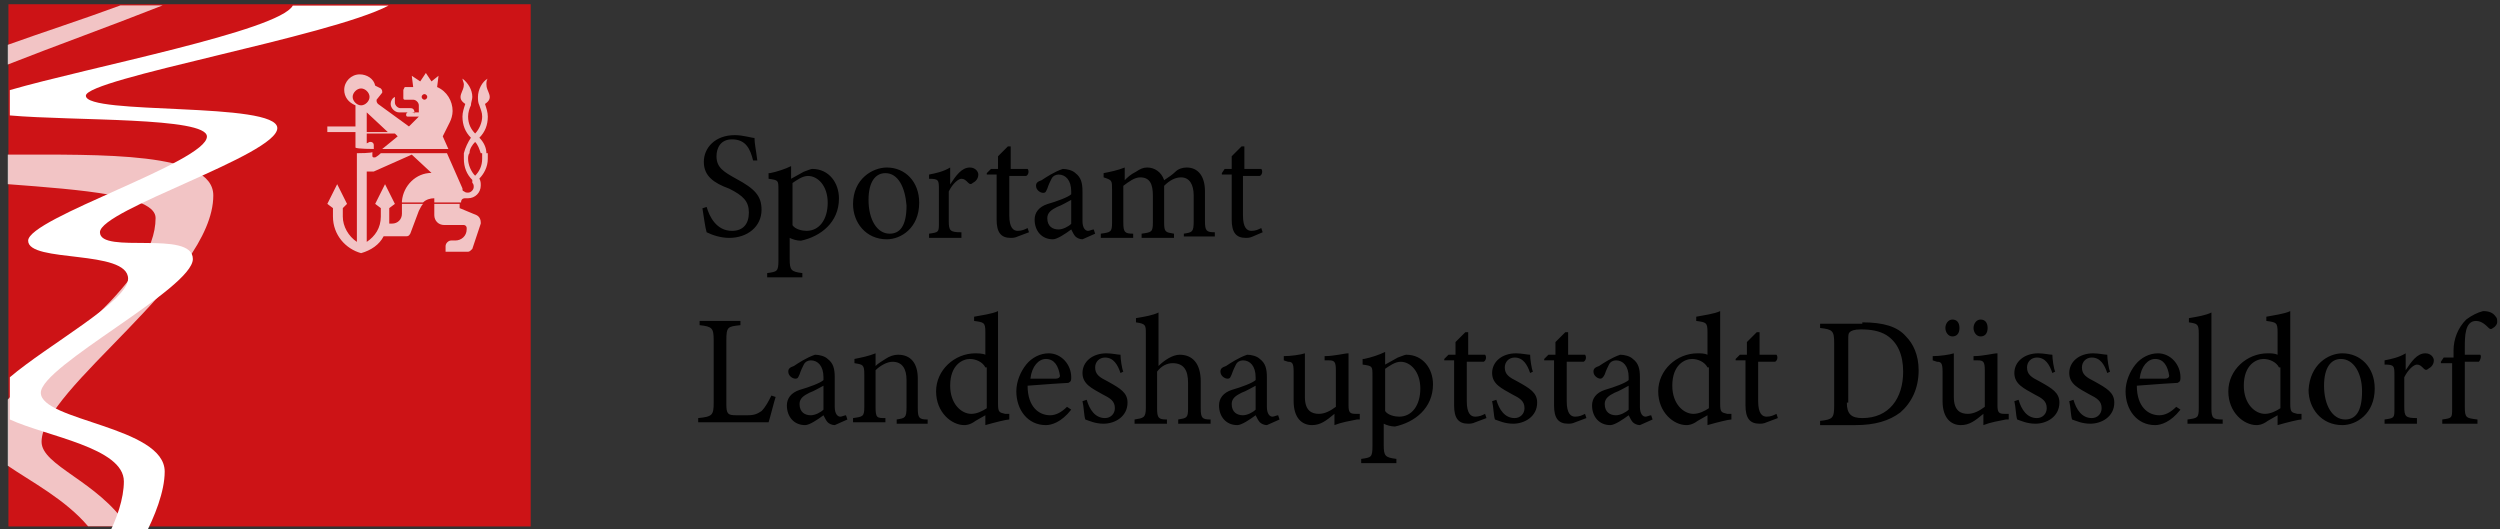<svg version="1.1" id="Ebene_1" xmlns="http://www.w3.org/2000/svg" x="0" y="0" viewBox="0 0 177.6 37.6" xml:space="preserve">
    <rect x="0" y="0" width="177.6" height="37.6" fill="#333333" stroke="none"/>
    <style>
    </style>
    <path d="M53.5 11.4c-.2-.8-.5-1.5-1.5-1.5-.8 0-1.1.6-1.1 1.2 0 .8.5 1.1 1.4 1.6 1.3.7 1.8 1.2 1.8 2.2 0 1.2-1 2-2.3 2-.6 0-1.2-.2-1.6-.4-.1-.3-.2-1.1-.3-1.7l.3-.1c.2.7.7 1.7 1.8 1.7.8 0 1.2-.5 1.2-1.3s-.4-1.2-1.4-1.7c-1.1-.4-1.8-.9-1.8-1.9 0-1 .8-1.9 2.2-1.9.6 0 1.2.2 1.4.2 0 .4.1.8.2 1.6h-.3zM54.7 12.3c.5-.1 1.1-.3 1.5-.5v.9l.9-.5c.3-.1.5-.2.6-.2 1.2 0 1.9 1 1.9 2.1 0 1.7-1.3 2.7-2.7 3-.3 0-.6-.1-.8-.2v1.5c0 .8.1.9.9 1v.3h-2.5v-.3c.7-.1.8-.1.8-.9v-5c0-.7 0-.7-.7-.8v-.4zm1.6 3.7c.2.3.7.4 1 .4.9 0 1.5-.8 1.5-2s-.7-1.9-1.4-1.9c-.4 0-.8.3-1.1.5v3zM63 11.9c1.3 0 2.3 1 2.3 2.5 0 1.8-1.3 2.6-2.3 2.6-1.5 0-2.4-1.2-2.4-2.5 0-1.8 1.4-2.6 2.4-2.6zm-.1.4c-.7 0-1.2.6-1.2 1.9 0 1.4.6 2.4 1.5 2.4.7 0 1.2-.5 1.2-2-.1-1.3-.6-2.3-1.5-2.3zM68.5 16.9H66v-.3c.7-.1.7-.1.7-.8v-2.3c0-.7 0-.8-.7-.8v-.3c.5-.1 1-.2 1.5-.5v1.2c.4-.6.8-1.2 1.4-1.2.4 0 .6.3.6.5 0 .3-.2.5-.4.6-.1.1-.2.1-.3 0-.2-.2-.3-.3-.5-.3s-.6.3-.9.9v2.1c0 .7.1.8.9.8v.4zM72.3 16.8c-.2.1-.4.1-.5.1-.7 0-1-.4-1-1.3v-3.2h-.7v-.1l.3-.3h.5v-.9l.7-.7h.2V12H73c.1.1.1.4-.1.5h-1.2v2.8c0 .9.3 1.1.6 1.1s.5-.1.7-.2l.1.3-.8.3zM76.9 17c-.2 0-.4-.1-.5-.2-.1-.1-.2-.3-.3-.5-.4.3-1 .7-1.3.7-.8 0-1.3-.6-1.3-1.4 0-.5.3-.9.9-1.1.7-.2 1.5-.5 1.7-.7v-.2c0-.8-.4-1.2-.9-1.2-.2 0-.4.1-.5.3-.1.2-.2.4-.3.7-.1.2-.1.3-.3.3-.2 0-.5-.2-.5-.5 0-.2.1-.3.4-.4.3-.2.9-.6 1.5-.8.3 0 .7.1.9.3.4.3.5.7.5 1.3v2.1c0 .5.2.7.4.7.1 0 .3-.1.4-.1l.1.3-.9.4zm-.8-2.8c-.2.1-.7.4-1 .5-.4.2-.7.4-.7.8 0 .6.4.8.8.8.3 0 .7-.2.9-.4v-1.7zM84.1 16.9v-.3c.6-.1.7-.1.7-.9v-1.8c0-.8-.3-1.3-.9-1.3-.4 0-.8.2-1.2.6v2.6c0 .7.1.7.7.8v.3h-2.3v-.3c.7-.1.8-.1.8-.8v-1.9c0-.8-.2-1.3-.9-1.3-.4 0-.8.3-1.2.6v2.6c0 .7.1.8.7.8v.3h-2.3v-.3c.7-.1.8-.1.8-.8v-2.3c0-.7 0-.7-.6-.9v-.3c.5-.1 1-.2 1.5-.4v.9c.2-.2.4-.4.8-.6.3-.2.5-.3.8-.3.5 0 1 .3 1.2.9.3-.2.6-.4.8-.6.2-.2.5-.3.8-.3.8 0 1.3.6 1.3 1.7v2.1c0 .7.1.8.7.8v.3h-2.2zM89 16.8c-.2.1-.4.1-.5.1-.7 0-1-.4-1-1.3v-3.2h-.7v-.1l.2-.3h.5v-.9l.7-.7h.2V12h1.2c.1.1.1.4-.1.5h-1.2v2.8c0 .9.3 1.1.6 1.1s.5-.1.7-.2l.1.3-.7.3zM55.1 28.2c-.1.3-.4 1.5-.5 1.8h-5v-.3c1-.1 1.1-.2 1.1-1.1v-4.4c0-.9-.1-1-1-1.1v-.3h2.9v.3c-.9.1-1 .1-1 1.1v4.5c0 .7.1.8.7.8h.8c.5 0 .7-.1 1-.3.3-.3.5-.7.7-1.1l.3.1zM59.3 30.2c-.2 0-.4-.1-.5-.2-.1-.1-.2-.3-.3-.5-.4.3-1 .7-1.3.7-.8 0-1.3-.6-1.3-1.4 0-.5.3-.9.9-1.1.7-.2 1.5-.5 1.7-.7v-.2c0-.8-.4-1.2-.9-1.2-.2 0-.4.1-.5.3-.1.2-.2.4-.3.7-.1.2-.1.3-.3.3-.2 0-.5-.2-.5-.5 0-.2.1-.3.4-.4.3-.2.9-.6 1.5-.8.3 0 .7.1.9.3.4.3.5.7.5 1.3v2.1c0 .5.2.7.4.7.1 0 .3-.1.4-.1l.1.3-.9.4zm-.8-2.8c-.2.1-.7.4-1 .5-.4.2-.7.4-.7.8 0 .6.4.8.8.8.3 0 .7-.2.9-.4v-1.7zM63.7 30.1v-.3c.6-.1.7-.1.7-.9V27c0-.8-.3-1.3-1-1.3-.4 0-.9.3-1.2.6v2.6c0 .8.1.8.7.8v.3h-2.3v-.3c.7-.1.8-.1.8-.8v-2.3c0-.7-.1-.7-.7-.8v-.3c.5-.1 1-.2 1.5-.4v.9c.2-.2.4-.3.7-.5.3-.2.6-.3.9-.3.9 0 1.4.6 1.4 1.7V29c0 .7.1.8.7.8v.3h-2.2zM71.7 29.8c-.2 0-1 .2-1.7.4v-.7c-.2.1-.5.3-.7.4-.4.3-.7.3-.8.3-.9 0-2-.9-2-2.4s1.3-2.7 2.8-2.7c.1 0 .5 0 .7.1v-1.6c0-.7-.1-.7-.8-.8v-.3c.5-.1 1.3-.2 1.7-.4v6.6c0 .6.1.6.5.7h.3v.4zM70 26.1c-.2-.4-.7-.6-1.1-.6-.5 0-1.4.4-1.4 1.9 0 1.3.8 2 1.5 2 .4 0 .8-.2 1.1-.4v-2.9zM76.1 29.1c-.7.9-1.4 1.1-1.8 1.1-1.3 0-2.1-1.1-2.1-2.4 0-.7.3-1.4.7-1.9.4-.5 1-.8 1.6-.8.9 0 1.6.8 1.6 1.7 0 .2 0 .3-.2.4-.2 0-1.6.1-2.9.2 0 1.5.8 2.1 1.6 2.1.4 0 .8-.2 1.2-.6l.3.2zm-1.8-3.6c-.5 0-1 .5-1.1 1.4H75c.2 0 .3-.1.3-.2-.1-.7-.4-1.2-1-1.2zM79.6 26.5c-.2-.6-.5-1.1-1.1-1.1-.4 0-.7.3-.7.7 0 .5.3.7.9 1 .9.5 1.4.8 1.4 1.5 0 1-.9 1.5-1.7 1.5-.6 0-1-.2-1.3-.3-.1-.3-.1-.9-.2-1.3l.3-.1c.2.7.6 1.3 1.3 1.3.4 0 .7-.3.7-.7 0-.5-.3-.7-.9-1-.7-.4-1.4-.7-1.4-1.5s.7-1.4 1.7-1.4c.4 0 .8.1 1 .1 0 .3.1 1 .2 1.2l-.2.1zM83.7 30.1v-.3c.6-.1.7-.1.7-.8v-1.8c0-.9-.3-1.4-1.1-1.4-.4 0-.8.2-1.1.6V29c0 .7.1.8.7.8v.3h-2.3v-.3c.6-.1.8-.1.8-.8v-5.3c0-.6 0-.7-.7-.8v-.3c.6-.1 1.2-.2 1.6-.4V26c.4-.4 1-.8 1.5-.8.9 0 1.5.6 1.5 1.9V29c0 .7.1.8.7.8v.3h-2.3zM90 30.2c-.2 0-.4-.1-.5-.2-.1-.1-.2-.3-.3-.5-.4.3-1 .7-1.3.7-.8 0-1.3-.6-1.3-1.4 0-.5.3-.9.9-1.1.7-.2 1.5-.5 1.7-.7v-.2c0-.8-.4-1.2-.9-1.2-.2 0-.4.1-.5.3-.1.2-.2.4-.3.7-.1.2-.1.3-.3.3-.2 0-.5-.2-.5-.5 0-.2.1-.3.4-.4.3-.2.9-.6 1.5-.8.3 0 .7.1.9.3.4.3.5.7.5 1.3v2.1c0 .5.2.7.4.7.1 0 .3-.1.4-.1l.1.3-.9.4zm-.8-2.8c-.2.1-.7.4-1 .5-.4.2-.7.4-.7.8 0 .6.4.8.8.8.3 0 .7-.2.9-.4v-1.7zM96.4 29.8c-.5.1-1.1.2-1.6.4v-.8c-.6.5-1 .8-1.6.8-.7 0-1.3-.5-1.3-1.7v-2.1c0-.6-.1-.7-.4-.7l-.3-.1v-.3c.5 0 1.2-.1 1.5-.2v3.1c0 1 .5 1.2 1 1.2.4 0 .8-.2 1.2-.5v-2.6c0-.6-.1-.7-.5-.7h-.3v-.3c.7 0 1.4-.2 1.7-.2v3.7c0 .5.1.6.5.6h.3v.4zM96.9 25.5c.5-.1 1.1-.3 1.5-.5v.9l.9-.5c.3-.1.5-.2.6-.2 1.2 0 1.9 1 1.9 2.1 0 1.7-1.3 2.7-2.7 3-.3 0-.6-.1-.8-.2v1.5c0 .8.1.9.9 1v.3h-2.5v-.3c.7-.1.8-.1.8-.9v-5c0-.7 0-.7-.7-.8v-.4zm1.5 3.7c.2.3.7.4 1 .4.9 0 1.5-.8 1.5-2s-.7-1.9-1.4-1.9c-.4 0-.8.3-1.1.5v3zM104.8 30c-.2.1-.4.1-.5.1-.7 0-1-.4-1-1.3v-3.2h-.7v-.1l.3-.3h.5v-.9l.7-.7h.2v1.6h1.2c.1.1.1.4-.1.5h-1.2v2.8c0 .9.3 1.1.6 1.1s.5-.1.7-.2l.1.3-.8.3zM108.7 26.5c-.2-.6-.5-1.1-1.1-1.1-.4 0-.7.3-.7.7 0 .5.3.7.9 1 .9.5 1.4.8 1.4 1.5 0 1-.9 1.5-1.7 1.5-.6 0-1-.2-1.3-.3-.1-.3-.1-.9-.2-1.3l.3-.1c.2.7.6 1.3 1.3 1.3.4 0 .7-.3.7-.7 0-.5-.3-.7-.9-1-.7-.4-1.4-.7-1.4-1.5s.7-1.4 1.7-1.4c.4 0 .8.1 1 .1 0 .3.1 1 .2 1.2l-.2.1zM111.9 30c-.2.1-.4.1-.5.1-.7 0-1-.4-1-1.3v-3.2h-.7v-.1l.3-.3h.5v-.9l.7-.7h.2v1.6h1.2c.1.1.1.4-.1.5h-1.2v2.8c0 .9.3 1.1.6 1.1s.5-.1.7-.2l.1.3-.8.3zM116.5 30.2c-.2 0-.4-.1-.5-.2-.1-.1-.2-.3-.3-.5-.4.3-1 .7-1.3.7-.8 0-1.3-.6-1.3-1.4 0-.5.3-.9.9-1.1.7-.2 1.5-.5 1.7-.7v-.2c0-.8-.4-1.2-.9-1.2-.2 0-.4.1-.5.3-.1.2-.2.4-.3.7-.1.2-.2.3-.3.3-.2 0-.5-.2-.5-.5 0-.2.1-.3.4-.4.3-.2.9-.6 1.5-.8.3 0 .7.1.9.3.4.3.5.7.5 1.3v2.1c0 .5.2.7.4.7.1 0 .3-.1.4-.1l.1.3-.9.4zm-.8-2.8c-.2.1-.7.4-1 .5-.4.2-.7.4-.7.8 0 .6.4.8.8.8.3 0 .7-.2.9-.4v-1.7zM123 29.8c-.2 0-1 .2-1.7.4v-.7c-.2.1-.5.3-.7.4-.4.3-.7.3-.8.3-.9 0-2-.9-2-2.4s1.3-2.7 2.8-2.7c.2 0 .5 0 .7.1v-1.6c0-.7-.1-.7-.8-.8v-.3c.5-.1 1.3-.2 1.7-.4v6.6c0 .6.1.6.5.7h.3v.4zm-1.7-3.7c-.2-.4-.7-.6-1.1-.6-.5 0-1.4.4-1.4 1.9 0 1.3.8 2 1.5 2 .4 0 .8-.2 1.1-.4v-2.9zM125.5 30c-.2.1-.4.1-.5.1-.7 0-1-.4-1-1.3v-3.2h-.7v-.1l.3-.3h.5v-.9l.7-.7h.2v1.6h1.2c.1.1.1.4-.1.5h-1.2v2.8c0 .9.3 1.1.6 1.1s.5-.1.7-.2l.1.3-.8.3zM132.3 22.9c1.5 0 2.5.3 3.1 1 .5.5.9 1.3.9 2.4 0 1.3-.5 2.3-1.3 3-.8.6-1.8.9-3.2.9h-2.5v-.3c.9-.1 1-.2 1-1.1v-4.4c0-.9-.1-1-1-1.1V23h3zm-1.1 5.7c0 .8.3 1.1 1.1 1.1 1.9 0 2.9-1.4 2.9-3.3 0-1.2-.4-2.1-1.2-2.6-.5-.3-1.1-.4-1.8-.4-.5 0-.7.1-.8.2-.1.1-.1.2-.1.6v4.4zM142.5 29.8c-.5.1-1.1.2-1.6.4v-.8c-.6.5-1 .8-1.6.8-.7 0-1.3-.5-1.3-1.7v-2.1c0-.6-.1-.7-.4-.7l-.3-.1v-.3c.5 0 1.2-.1 1.5-.2v3.1c0 1 .5 1.2 1 1.2.4 0 .8-.2 1.2-.5v-2.6c0-.6-.1-.7-.5-.7h-.3v-.3c.7 0 1.4-.2 1.7-.2v3.7c0 .5.1.6.5.6h.3v.4zm-3.8-5.9c-.3 0-.5-.3-.5-.6s.2-.6.5-.6.5.2.5.6c0 .4-.2.6-.5.6zm2 0c-.3 0-.5-.3-.5-.6s.2-.6.5-.6.5.2.5.6c0 .4-.2.6-.5.6zM145.8 26.5c-.2-.6-.5-1.1-1.1-1.1-.4 0-.7.3-.7.7 0 .5.3.7.9 1 .9.5 1.4.8 1.4 1.5 0 1-.9 1.5-1.7 1.5-.6 0-1-.2-1.3-.3-.1-.3-.1-.9-.2-1.3l.3-.1c.2.7.6 1.3 1.3 1.3.4 0 .7-.3.7-.7 0-.5-.3-.7-.9-1-.7-.4-1.4-.7-1.4-1.5s.7-1.4 1.7-1.4c.4 0 .8.1 1 .1 0 .3.1 1 .2 1.2l-.2.1zM149.7 26.5c-.2-.6-.5-1.1-1.1-1.1-.4 0-.7.3-.7.7 0 .5.3.7.9 1 .9.5 1.4.8 1.4 1.5 0 1-.9 1.5-1.7 1.5-.6 0-1-.2-1.3-.3-.1-.3-.1-.9-.2-1.3l.3-.1c.2.7.6 1.3 1.3 1.3.4 0 .7-.3.7-.7 0-.5-.3-.7-.9-1-.7-.4-1.4-.7-1.4-1.5s.7-1.4 1.7-1.4c.4 0 .8.1 1 .1 0 .3.1 1 .2 1.2l-.2.1zM154.9 29.1c-.7.9-1.4 1.1-1.8 1.1-1.3 0-2.1-1.1-2.1-2.4 0-.7.3-1.4.7-1.9.4-.5 1-.8 1.6-.8.9 0 1.6.8 1.6 1.7 0 .2 0 .3-.2.4-.2 0-1.6.1-2.9.2 0 1.5.8 2.1 1.6 2.1.4 0 .8-.2 1.2-.6l.3.2zm-1.8-3.6c-.5 0-1 .5-1.1 1.4h1.8c.2 0 .3-.1.3-.2-.1-.7-.4-1.2-1-1.2zM155.4 30.1v-.3c.7-.1.8-.1.8-.8v-5.3c0-.7-.1-.7-.7-.8v-.3c.6-.1 1.2-.2 1.6-.4V29c0 .7.1.8.8.8v.3h-2.5zM163.5 29.8c-.2 0-1 .2-1.7.4v-.7c-.2.1-.5.3-.7.4-.4.3-.7.3-.8.3-.9 0-2-.9-2-2.4s1.3-2.7 2.8-2.7c.2 0 .5 0 .7.1v-1.6c0-.7-.1-.7-.8-.8v-.3c.5-.1 1.3-.2 1.7-.4v6.6c0 .6.1.6.5.7h.3v.4zm-1.6-3.7c-.2-.4-.7-.6-1.1-.6-.5 0-1.4.4-1.4 1.9 0 1.3.8 2 1.5 2 .4 0 .8-.2 1.1-.4v-2.9zM166.4 25.1c1.3 0 2.3 1 2.3 2.5 0 1.8-1.3 2.6-2.3 2.6-1.5 0-2.4-1.2-2.4-2.5.1-1.8 1.4-2.6 2.4-2.6zm-.1.4c-.7 0-1.2.6-1.2 1.9 0 1.4.6 2.4 1.5 2.4.7 0 1.2-.5 1.2-2 0-1.3-.6-2.3-1.5-2.3zM171.9 30.1h-2.5v-.3c.7-.1.7-.1.7-.8v-2.3c0-.7 0-.8-.7-.8v-.3c.5-.1 1-.2 1.5-.5v1.2c.4-.6.8-1.2 1.4-1.2.4 0 .6.3.6.5 0 .3-.2.5-.4.6-.1.1-.2.1-.3 0-.2-.2-.3-.3-.5-.3s-.6.3-.9.9v2.1c0 .7.1.8.9.8v.4zM174.3 25.2v-.3c0-.8.3-1.6.9-2.2.4-.3.8-.5 1.2-.6.4 0 .7.1.9.4.1.1.1.2.1.4 0 .1-.1.3-.3.4-.1.1-.2.1-.3 0-.2-.2-.5-.5-.9-.5-.8 0-.8 1.1-.8 1.9v.5h1.1c.1.1 0 .4-.1.5h-1v3.2c0 .8.1.8.9.9v.3h-2.5v-.3c.7-.1.7-.1.7-.8v-3.2h-.8v-.1l.2-.3h.7z"/>
    <path d="M.6.3h37.1v37.1H.6V.3z" fill="#cd1316"/>
    <g opacity=".75">
        <path d="M12.9-3.4v-.3c0-.1-.1-.2-.2-.2h-.1l-.2.1v-.7h2l.2.2s-.6.5-1.1.9h4.7l-.4-.9.5-1c.1-.2.2-.5.2-.8 0-.7-.4-1.4-1.1-1.7l.1-.8-.5.4-.4-.6-.4.6-.6-.4.1.8h-.6l-.1.2v.6c0 .1.1.1.1.1h.6c.2 0 .4.2.4.4v.5h-.8l-.1.1v.1s0 .1.1.1h.8l-.7.7-2.2-1.6s-.1-.1-.1-.2v-.1l.4-.5v-.1c0-.1-.1-.2-.1-.2l-.4-.2c-.1-.5-.6-.8-1.1-.8-.6 0-1.1.5-1.1 1.1 0 .5.3.9.8 1.1V-5h-2v.4h2v1.1c.1.1 1.3.1 1.3.1zm7.6.3c-.1-.3-.2-.6-.4-.8-.2.2-.4.5-.4.8h-.4c.1-.4.3-.8.5-1.1-.4-.4-.6-.9-.6-1.5 0-.3.1-.6.2-.9-.3-.2-.4-.4-.3-.7.1-.3.2-.4.2-.7 0-.1-.1-.3-.1-.4.4.3.7.8.7 1.3 0 .2-.1.4-.1.6-.1.2-.2.5-.2.8 0 .5.2.9.5 1.2.3-.3.5-.8.5-1.2 0-.3-.1-.5-.2-.8-.1-.2-.1-.4-.1-.6 0-.5.3-1.1.7-1.3-.1.1-.1.3-.1.4 0 .3.1.4.2.7.1.3 0 .5-.3.7.1.3.2.6.2.9 0 .6-.2 1.1-.6 1.5.3.3.5.7.5 1.1h-.4zm-4.7-2.8c0-.1-.2-.1-.3-.1h-.8c-.3 0-.6-.3-.6-.6 0-.2.1-.4.3-.5v.4c0 .2.2.4.4.4h.7c.2 0 .3.1.3.4m-1.9 1.3h-1.5V-6l1.5 1.4zm-2.5-2.5c0-.3.3-.6.6-.6s.6.3.6.6-.3.6-.6.6-.6-.3-.6-.6m4.9 0c0-.1.1-.2.2-.2s.2.1.2.2-.1.2-.2.2-.2-.1-.2-.2m-4.6 4V.5h.7v-2.3h.5L15.6-3 17-1.7c-1.1 0-2 .9-2.1 2v.1h1.5c.2-.2.5-.3.8-.3v.3h1.9c0-.2.1-.3.3-.3h.2c.5 0 .9-.4.9-.9 0-.2 0-.3-.1-.5.3-.3.6-.8.6-1.4v-.4h-.4v.4c0 .5-.2.9-.5 1.2-.3-.3-.5-.8-.5-1.2 0-.1 0-.3.1-.4h-.4v.4c0 .6.2 1.1.6 1.5v.2c.1.1.1.2.1.3 0 .2-.2.4-.4.4-.1 0-.2 0-.3-.1-.1 0-.1-.1-.1-.2l-1.1-2.5h-4.7c-.2.2-.4.3-.4.3h-.1s-.1 0-.1-.1v-.3c.1.1-1.1.1-1.1.1zM11 .5l-.7-1.4L9.6.5H11zm3.4 0l-.7-1.4L13 .5h1.4zM9.6.5l.4.3v.6c0 1.3.9 2.3 2 2.6.7-.2 1.3-.6 1.6-1.2h1.6c.1 0 .2 0 .3-.2l.6-1.6c.1-.2.2-.4.3-.5h-1.5v.7c0 .4-.3.7-.7.7H14V.8l.4-.3H13l.4.3v.6c0 .8-.4 1.4-1 1.8V.5h-.7V3.2c-.6-.4-1-1.1-1-1.8V.8l.3-.3H9.6zm7.6 0v.8c0 .4.3.7.7.7h1.4c.1 0 .2.1.2.2v.1c0 .5-.4.8-.8.8h-.3c-.2 0-.4.2-.4.4v.4h1.6c.1 0 .2-.1.3-.2l.6-1.8v-.1c0-.2-.1-.4-.3-.5L19 .8V.5h-1.8zM-13.1-3C-6.4-3 1.5-3.2 1.5-.1c0 5.9-12.2 13.7-12.2 17.5 0 1.7 4 2.8 6.1 6h-2.8c-1.6-1.9-4.1-3.2-5.7-4.3v-4.7C-9.8 10.7-2.6 6-2.6 1.5c0-1.6-5.2-2-10.5-2.4V-3zm11-10.6c-3.8 1.5-7.7 2.9-11 4.2v-1.4c2.5-.9 5.3-1.8 8-2.8h3z" fill="#fff" transform="translate(13.653 13.984)"/>
    </g>
    <path d="M27.6.4C23.4 2.6 6.1 5.6 6.1 6.8c0 1.4 13.6.4 13.6 2.3S7.1 14.9 7.1 16.5c0 1.6 6.6-.2 6.6 1.9S2.9 26 2.9 27.9c0 2 8.8 2.4 8.8 5.6 0 1.4-.7 3.2-1.5 4.7H7.6c.7-1.3 1.2-2.8 1.2-4 0-2.4-5.5-3.2-8.1-4.4v-3c2.7-2.3 8.4-5.4 8.4-7 0-2.1-7.1-1.1-7.1-2.7s12.7-5.6 12.7-7.4c0-1.4-9.5-1.1-14-1.5V6.4c5.5-1.6 19.1-4.2 20.1-6h6.8z" fill="#fff"/>
</svg>

